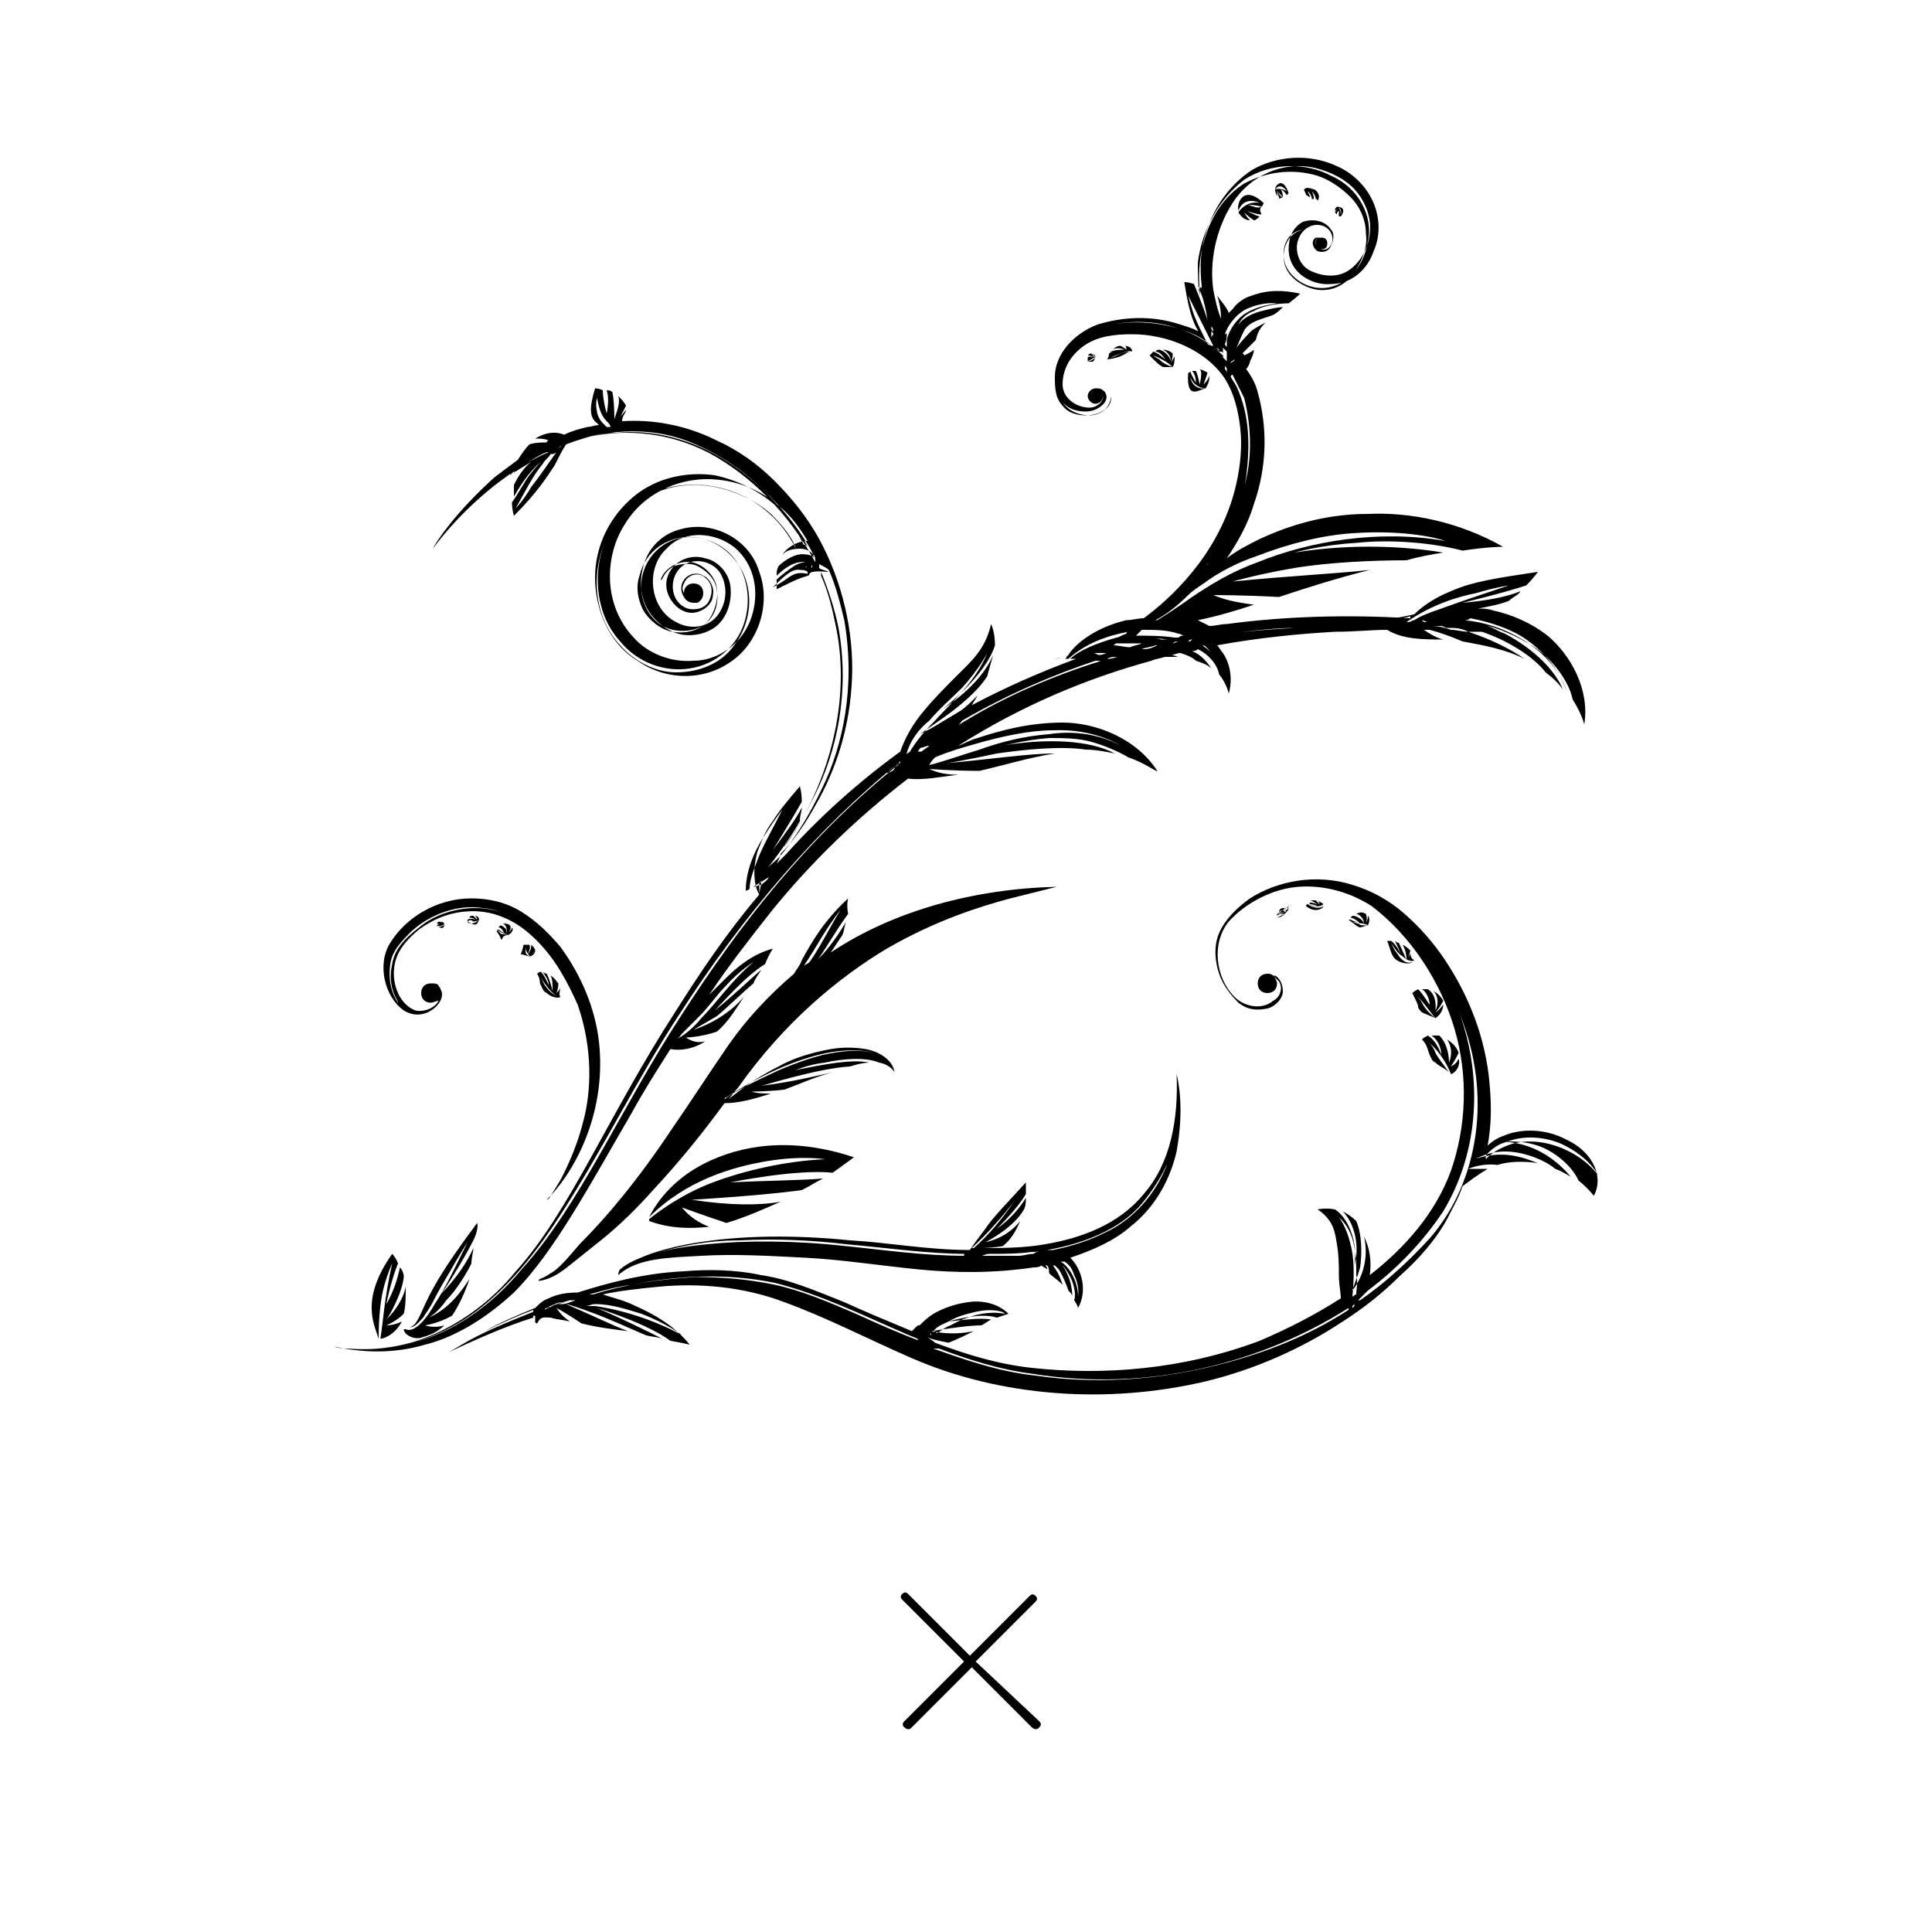 <?xml version="1.0" encoding="utf-8"?>
<!-- Generator: Adobe Illustrator 21.0.0, SVG Export Plug-In . SVG Version: 6.00 Build 0)  -->
<svg version="1.1" id="Layer_1" xmlns="http://www.w3.org/2000/svg" xmlns:xlink="http://www.w3.org/1999/xlink" x="0px" y="0px"
	 viewBox="0 0 100 100" style="enable-background:new 0 0 100 100;" xml:space="preserve">
<path d="M32.7,57.6c0.6-1.1,1.3-2.2,2-3.3c0.5,0.1,1.2,0,1.8-0.4c-0.4,0.1-0.7,0-1-0.2c0,0,0.7,0,1.6-0.3c0.6-0.5,1-1.2,1.4-1.8
	c-0.5,0.6-1.4,1.3-2.6,1.7c0,0,0.5-0.3,1.2-0.7c0.6-0.5,1.3-1.2,1.9-1.7c0.1-0.3,0.3-0.5,0.4-0.7c-0.6,0.5-1.4,1.3-2.4,2.1
	c0.3-0.3,1.6-1.8,2.6-2.4c0.2-0.5,0.4-0.8,0.4-0.8c-1.1,0.3-1.9,1-2.5,1.6c-0.3,0.3-0.5,0.5-0.8,0.8c1-1.5,2.1-2.9,3.2-4.3
	c2.1-2.6,4.5-4.9,7.1-6.9c0.8,0.1,1.7-0.1,2.6-0.2c-0.6,0-1.1-0.1-1.5-0.3c0,0,1.2,0.1,2.6,0.1c1.3-0.3,2.6-0.7,3.9-0.9
	c-1.4,0-3.3,0.3-5.6,0.5c0.1,0,1.2-0.2,2.6-0.5c1.4-0.2,3.3-0.4,4.6-0.2c0.5,0,1,0.1,1.5,0.2c-1.3-0.7-3.5-0.8-5.9-0.4
	c0.2,0,1.2-0.3,2.5-0.4c0.7,0,1.5,0,2.2,0.2c0.7,0.2,1.4,0.5,1.9,0.8c0.9,0.3,1.5,0.8,1.5,0.7c-1.1-1.7-3.2-2.5-4.9-2.5
	c-1.7,0-3.2,0.4-4.4,0.8c-0.4,0.1-0.7,0.3-1,0.4c3.3-2.1,6.7-3.5,10-4.4c0.2-0.1,0.4-0.1,0.7-0.2c0.2,0,0.5,0,0.7,0
	c-0.1,0-0.2-0.1-0.4-0.1c0.2,0,0.3-0.1,0.5-0.1c0.3,0.1,0.6,0.2,0.8,0.4c0.3,0.1,0.6,0.2,0.8,0.4c-0.2-0.3-0.5-0.7-1-0.9
	c0.1,0,0.2,0,0.3-0.1c0.6,0.3,1,0.8,1.1,1.3c0.4,0.5,0.5,1,0.5,1c0.2-0.7,0.1-1.5-0.3-2.1c-0.1-0.1-0.2-0.3-0.3-0.4
	c2.2-0.4,4.3-0.6,6.1-0.7c1,0,1.9-0.1,2.7-0.1c0.8,0.5,1.9,0.5,2.9,0.5c-0.4-0.1-0.7-0.3-1-0.5c0.1,0,0.2,0,0.3,0
	c0.4,0.1,1,0.3,1.7,0.6c1.1,0.2,2.2,0.4,3.2,0.9c-0.7-0.5-1.7-1-2.9-1.4c0.3,0,0.5,0,0.7,0c1.2,0.4,2.6,1.2,3.3,2.1
	c0.4,0.3,0.7,0.6,0.9,0.9c-0.4-1-1.5-2.1-3-2.9c0.1,0,0.2,0,0.2,0c-0.1,0-0.1,0-0.2,0c-0.3-0.1-0.6-0.3-0.9-0.4
	c0.1,0,1.1,0.3,2.1,0.9c1.1,0.6,2.1,1.9,2.3,2.9c0.5,0.8,0.6,1.3,0.6,1.3c0.3-1.8-0.7-3.6-1.9-4.6c-0.9-0.7-1.9-1.1-2.8-1.3
	c0,0,0.1,0,0.1,0c0,0-0.1,0-0.1,0c-0.3-0.1-0.5-0.1-0.8-0.1c0.5-0.1,1.1-0.2,1.6-0.4c0.2-0.2,0.5-0.3,0.6-0.5
	c-0.7,0.3-1.8,0.5-3,0.6c0,0,2.1-0.5,3.3-0.9c0.4-0.4,0.6-0.7,0.6-0.7c-2,0.3-3.4,0.5-4.5,1c-1,0.4-1.6,0.9-1.9,1.2
	c-0.5,0.1-0.9,0.2-1.2,0.2c0.3,0,0.7,0,1-0.1c0,0,0,0,0,0c0,0,0,0.1,0,0.1c0,0,0.1,0,0.1,0c0,0-0.1,0-0.1,0
	c-3.3-0.2-6.5-0.1-9.5,0.3c-0.3,0-0.6,0.1-0.9,0.1c-0.2-0.1-0.4-0.2-0.6-0.3c1-0.2,2-0.5,2.9-0.8c-0.7-0.1-1.4-0.2-2.1-0.5
	c0,0,1.6,0,3.4,0.1c1.5-0.5,3.1-1,4.7-1.4c-1.8,0.2-4.1,0.3-7.1,0.6c0,0,1.4-0.4,3.2-0.7c1.8-0.3,4.1-0.4,5.8-0.4
	c0.7-0.2,1.3-0.3,1.9-0.4c-1.8-0.3-4.6-0.5-7.7,0c0,0,1.4-0.4,3.2-0.5c1.8-0.2,4,0,5.5,0.4c1.3-0.2,2.1-0.2,2.1-0.2
	c-2.3-1.3-4.8-1.8-7-1.7c-2.2,0-4.1,0.6-5.6,1.3c-0.6,0.3-1.2,0.6-1.7,1c0.6-0.9,1.1-1.8,1.4-2.8c0.7-2,0.7-4,0.2-5.8
	c-0.1-0.4-0.3-0.8-0.6-1.2c0.1-0.1,0.2-0.3,0.2-0.4c0,0,0,0,0,0c0,0,0,0,0,0c0.1-0.2,0.2-0.4,0.2-0.6c-0.1,0.1-0.3,0.2-0.5,0.3
	c0,0,0-0.1-0.1-0.1c0.2-0.2,0.4-0.4,0.7-0.7c0.1-0.4,0.2-0.6,0.5-0.9c-0.2,0.1-0.4,0.2-0.7,0.4c-0.2,0.2-0.5,0.5-0.8,0.9
	c0,0,0,0,0,0c0.1-0.2,0.2-0.5,0.4-0.9c0.3-0.5,1-0.6,1.5-0.8c0.2-0.1,0.4-0.3,0.5-0.4c-0.3,0-0.7,0.1-1.1,0.2
	c-0.4,0.1-0.9,0.3-1.2,0.7c0,0,0.2-0.5,0.8-0.7c0.5-0.3,1.3-0.4,1.8-0.4c0.4-0.3,0.6-0.5,0.6-0.5c-0.9-0.2-1.7-0.2-2.5,0.1
	c-0.4,0.1-0.8,0.4-1,0.7c-0.1,0.1-0.1,0.1-0.2,0.2c-0.1-0.3-0.4-0.6-0.6-0.9c0.1,0.3,0.2,0.7,0.2,1.2c-0.2-0.5-0.3-1-0.4-1.5
	c-0.2-1.4,0.1-3.1,1-4.5c0.9-1.4,2.6-2.2,4.3-1.8c0.8,0.2,1.6,0.6,2.1,1.2c0.5,0.6,0.8,1.4,0.7,2.2c-0.1,0.8-0.5,1.5-1.1,1.9
	c-0.6,0.4-1.4,0.3-2,0c-0.6-0.3-0.8-1.1-0.6-1.6c0.2-0.6,0.8-0.9,1.3-0.7c0.5,0.2,0.6,0.8,0.3,1.1c-0.3,0.3-0.8,0-0.7-0.3
	c0-0.1,0.1-0.2,0.2-0.2c-0.1,0-0.2,0.1-0.2,0.3c0,0.2,0.1,0.3,0.3,0.3c0.2,0,0.3-0.1,0.3-0.3c0-0.2-0.1-0.3-0.3-0.3c0,0,0,0,0,0
	c-0.1,0-0.2,0-0.3,0c-0.3,0.2-0.1,0.6,0.1,0.7c0.3,0.1,0.6,0,0.7-0.3c0.1-0.2,0.2-0.6,0-0.8c-0.3-0.5-1-0.6-1.5-0.4
	c-0.5,0.3-0.7,0.8-0.7,1.4c0,1.2,1.2,1.9,2.2,1.8c1.1,0,1.9-0.8,2.2-1.7c0.4-0.9,0.3-1.9-0.1-2.7c-0.4-0.8-1.1-1.4-1.8-1.7
	c-1.5-0.7-3.2-0.5-4.4,0.2c-1.2,0.8-1.9,1.9-2.3,3c-0.4,1.1-0.4,2.1-0.3,3c0,0,0,0.1,0,0.1c-0.1,0-0.1-0.1-0.2-0.1
	c0.2,0.4,0.4,1,0.5,1.8c0-0.1-0.4-1.2-0.7-1.9c-0.3-0.1-0.5-0.1-0.5-0.1c0.2,1.3,0.4,2,0.7,2.5c0,0,0,0.1,0.1,0.1
	c-0.3-0.2-0.7-0.3-1-0.4c-1.5-0.5-3-0.4-4.3,0c-1.3,0.5-2.2,1.6-2.2,2.7c0,0.5,0,1.1,0.4,1.5c0.3,0.4,0.8,0.5,1.2,0.5
	c0.4,0,0.7-0.1,1-0.3c0.2-0.2,0.3-0.5,0.3-0.7c0.1,0.6-0.6,1-1.1,1c-0.5,0-1.1-0.2-1.4-0.7c-0.5-1-0.2-2.2,0.5-2.9
	c0.7-0.8,1.7-1.1,2.7-1.2c1-0.1,1.9,0,2.8,0.3c0.6,0.2,1.1,0.4,1.6,0.8c0.2,0.2,0.4,0.3,0.5,0.4c0-0.1-0.1-0.1-0.1-0.2
	c0,0,0.1,0.1,0.1,0.1c0,0,0,0.1,0,0.1c0,0,0,0,0,0c0,0,0,0,0.1,0c0.1,0,0.1,0.1,0.1,0.1c0,0.1,0,0.1,0.1,0.2
	c-0.7-0.7-1.5-1.2-2.4-1.5c-1.4-0.4-2.7-0.4-4-0.1c-1.2,0.4-2.1,1.4-2.3,2.4c-0.1,0.5,0,1.1,0.3,1.5c0.3,0.4,0.8,0.5,1.2,0.5
	c0.4,0,0.8-0.2,1-0.5c0.1-0.2,0.1-0.3,0-0.5c-0.1-0.1-0.2-0.2-0.4-0.2c0,0-0.1,0-0.1,0c-0.2,0-0.4,0.2-0.4,0.4s0.2,0.4,0.4,0.4
	c0.2,0,0.4-0.2,0.4-0.4c0-0.1,0-0.2-0.1-0.3c0.1,0.1,0.1,0.2,0.1,0.4c-0.1,0.3-0.4,0.5-0.7,0.5c-0.7,0-1.4-0.5-1.4-1.2
	c0-0.8,0.4-1.5,1.1-2c0.7-0.5,1.6-0.6,2.5-0.6c1.8,0,3.8,0.8,4.8,2.3c0.5,0.8,0.7,1.7,0.8,2.6c0.1,0.9,0,1.9-0.2,2.8
	c-0.7,3.2-2.9,5.6-4.8,7c-0.3,0-0.6,0.1-0.9,0.1c-1.7,0.4-2.7,1.3-3,1.8c-0.5,0.2-0.8,0.2-0.8,0.2c0.3,0,0.5-0.1,0.8-0.2
	c0,0-0.1,0.1-0.1,0.1c0,0.1-0.1,0.1-0.1,0.1c0.2,0,0.4,0,0.6,0c-1.9,0.7-3.7,1.5-5.4,2.4c0.1-0.2,0.2-0.3,0.3-0.5
	c-0.3,0.3-0.6,0.6-0.9,0.8c-0.5,0.3-1,0.6-1.5,0.9c-0.2,0.1-0.4,0.2-0.6,0.3c0,0,0.6-0.4,1.3-0.9c0.7-0.5,1.7-1.3,2.2-2.1
	c0.1-0.4,0.2-0.7,0.3-1.1c-0.4,1-1.4,2-2.6,2.8c0,0,2.2-1.7,2.7-3.3c0-0.7-0.2-1.1-0.2-1.1c-0.3,1.3-1,1.9-1.7,2.6
	c-0.6,0.6-1.2,1.2-1.7,1.8c-0.7,0.8-1.1,1.6-1.3,2.2c-2.2,1.6-4.2,3.4-5.9,5.3c-0.2,0.2-0.3,0.3-0.5,0.5c0.1-0.2,0.2-0.4,0.2-0.5
	c0.7-0.7,1.3-1.6,1.8-2.5c1.1-1.9,1.8-4.1,1.9-6.6c0.1-2.4-0.5-5-1.7-7.2c-0.6-1.1-1.4-2.1-2.3-3c-0.9-0.9-1.9-1.6-3-2.1
	c-1.6-0.8-3.3-1.1-4.9-1c0-0.3,0.2-0.4,0.2-0.6c-0.1,0.2-0.3,0.3-0.4,0.6c0,0,0.2-0.4,0.4-0.8c-0.1-0.2-0.2-0.3-0.4-0.5
	c0.1,0.3,0,0.6-0.2,1.2c0,0,0-0.9-0.1-1.4c-0.1-0.1-0.2-0.1-0.3-0.1c0.1,0.3,0.1,0.7,0,1.2c0,0-0.2-0.7-0.2-1.2
	c-0.2-0.1-0.4-0.1-0.4-0.1c-0.3,1-0.3,1.5,0.1,1.8c0,0,0.1,0.1,0.1,0.1c-0.2,0-0.4,0.1-0.6,0.1c-0.4,0.1-0.8,0.2-1.2,0.4
	c-0.5-0.2-1-0.1-1.5,0.2c0.2,0,0.5,0,0.7,0.1c0,0-0.1,0-0.1,0.1c-0.2,0-0.6,0-0.9,0.1c-0.2,0.2-0.4,0.5-0.6,0.8
	c-0.4,0.3-0.8,0.6-1.2,0.9c-2,1.8-3,3.3-3.2,3.7c1.2-1.6,2.7-3,4.2-4c0,0,0,0,0,0.1c0,0,0-0.1,0.1-0.1c0.3-0.2,0.5-0.3,0.8-0.5
	c-0.4,0.3-0.7,0.8-0.9,1.2c0,0.2,0,0.4,0,0.6c0.3-0.5,0.7-1.2,1.4-1.8c0,0-0.3,0.3-0.6,0.7c-0.3,0.4-0.6,1-0.9,1.4
	c0,0.4,0.1,0.7,0.1,0.7c1.2-1.2,1.7-2,2.1-2.6c0.2-0.4,0.4-0.8,0.6-1.1c2.3-0.9,4.7-0.9,6.7,0c2.1,0.9,3.8,2.4,5,4.1
	c0.3,0.4,0.6,0.8,0.8,1.2c0,0-0.1-0.1-0.1-0.1c0,0-0.1,0-0.1,0c-0.3-0.6-0.6-1.2-1.1-1.7c-0.9-0.9-2.1-1.6-3.5-1.9
	c-1.4-0.2-3,0.1-4.2,1.1c-1.2,1-2,2.5-2,4.2c0,1.6,0.7,3.4,2.2,4.3c1.4,1,3.4,1.1,4.9,0c1.4-1,2-3,1.4-4.6c-0.5-1.7-2.4-2.7-4.1-2.2
	c-0.8,0.2-1.5,0.8-1.8,1.6c-0.3,0.8-0.3,1.6,0,2.3c0.3,0.7,1,1.3,1.7,1.5c0.7,0.2,1.6,0,2.1-0.5c0.5-0.5,0.7-1.3,0.6-2
	c-0.1-0.7-0.7-1.3-1.3-1.4c-0.6-0.2-1.3,0-1.7,0.5c-0.4,0.5-0.4,1.1-0.1,1.6c0.3,0.5,0.8,0.8,1.3,0.7c0.5-0.1,0.9-0.5,0.9-0.9
	c0.1-0.4-0.2-0.9-0.5-1c-0.3-0.2-0.7-0.1-0.9,0.1c-0.3,0.3-0.3,0.7-0.1,1c0.1,0.2,0.3,0.3,0.5,0.3c0.1,0,0.1,0,0.2,0c0,0,0,0,0,0
	c0,0,0,0,0,0c0.2-0.1,0.3-0.3,0.3-0.5c0-0.3-0.2-0.5-0.5-0.5c-0.3,0-0.5,0.2-0.5,0.5c0,0,0,0,0,0c-0.1-0.2-0.1-0.3,0-0.5
	c0.2-0.5,0.8-0.6,1.1-0.3c0.4,0.3,0.4,0.8,0.2,1.2c-0.2,0.4-0.7,0.5-1.1,0.4c-0.9-0.3-1-1.5-0.4-2.1c0.6-0.6,1.7-0.4,2.1,0.3
	c0.4,0.7,0.3,1.6-0.2,2.2c-0.5,0.6-1.4,0.7-2.1,0.3c-1.4-0.7-1.6-2.8-0.5-3.8c1-1.1,2.8-0.8,3.7,0.1c1,1,1.1,2.5,0.6,3.7
	c-0.5,1.2-1.7,2-2.9,2c-1.2,0.1-2.4-0.4-3.1-1.2c-1.6-1.7-1.5-4.2-0.5-5.8c1-1.7,2.8-2.4,4.3-2.4c1.5,0,2.8,0.6,3.6,1.3
	c0.8,0.6,1.3,1.4,1.6,1.9c-0.6,0-1.1,0.4-1.3,0.7c0.2-0.2,0.5-0.3,0.9-0.3c0.3,0,0.5,0.1,0.7,0.3c0,0.1,0,0.1,0.1,0.2
	c-0.1-0.1-0.3-0.2-0.5-0.2c-0.5-0.1-1.1,0.3-1.4,0.6c-0.1,0.2-0.1,0.3-0.1,0.5c0.3-0.3,0.9-0.8,1.5-0.7c0,0-0.3,0-0.6,0.2
	c-0.3,0.2-0.7,0.5-0.9,0.7c0,0.3,0,0.5,0,0.5c0.6-0.3,1-0.5,1.3-0.6c0.3-0.1,0.4-0.1,0.4-0.2c0.1-0.2,0.8-0.1,1-0.1
	c-0.2-0.1-0.4-0.1-0.5-0.2c0-0.1,0-0.1,0-0.2c0.2,0.1,0.4,0.2,0.5,0.3c0.4,0.9,0.6,1.8,0.8,2.6c0.6,3.5-0.1,6.5-1.1,8.6
	c-0.8,1.7-1.6,2.9-2.3,3.7c-0.2,0.2-0.5,0.4-0.7,0.7c0,0,1.2-1.5,1.8-2.6c0-0.3,0.1-0.5,0.1-0.7c-0.3,0.6-0.9,1.4-1.5,2.2
	c0,0,1-1.6,1.5-2.5c0-0.5-0.1-0.8-0.1-0.8c-0.6,0.7-1.1,1.3-1.4,1.8c-0.4,0.5-0.6,1.1-0.8,1.6c-0.3,1.1-0.1,1.9,0.1,2.2
	c0-0.2,0-0.4,0-0.6c0,0,0.1-0.1,0.1-0.1c0,0.3-0.1,0.5-0.1,0.7c-1.7,2-3.1,4.1-4.3,6c-3.5,5.4-5.5,10.4-8.3,13.5
	c-1.3,1.6-2.8,2.6-4.1,3.2c-1.3,0.6-2.5,0.8-3.4,0.8c2.1,0,4.2-0.9,5.8-2.2c1.6-1.3,2.9-3,4-4.7c2.2-3.4,4-7.1,6.1-10.3
	c3.4-5.3,7.3-9.8,11.4-13.1c0,0,0.1,0,0.1,0c-4.8,3.8-8.4,8.5-11.3,13c-3.2,4.9-5.3,9.9-8.3,13.2c-1.4,1.7-3.1,2.9-4.7,3.5
	c-1.6,0.6-3.1,0.7-4.3,0.6c-0.5,0-0.7-0.1-0.7-0.1c1.4,0.3,3,0.4,4.7-0.1c1.6-0.4,3.2-1.4,4.6-2.7C28.7,64.8,30.6,61.2,32.7,57.6z
	 M73.7,32.2c0,0-0.1-0.1-0.1-0.1c0,0,0,0,0,0c0.1,0,0.2,0.1,0.3,0.1C73.8,32.2,73.7,32.2,73.7,32.2z M76.1,32
	c1.1,0.2,2.2,0.6,2.9,1.1c1.6,1.1,2,2.5,2.1,2.7c-0.4-1.2-1.3-2.1-2.3-2.7c-1-0.6-2-0.9-3-1C75.9,32.1,76,32.1,76.1,32z M76,32.7
	c-0.3,0-0.6-0.1-0.9-0.1c-0.3-0.1-0.6-0.2-1-0.2c0,0,0.2,0,0.5,0c0.1,0,0.2,0.1,0.3,0.1c0,0,0.1,0,0.1,0
	C75.3,32.5,75.6,32.5,76,32.7z M76.4,30.7c1-0.3,1.7-0.4,1.7-0.4c-1.2,0.4-2.4,0.8-3.5,1.2c-0.6,0.2-1.1,0.4-1.4,0.6
	c-0.1,0-0.2,0.1-0.3,0.1c0,0-0.1,0-0.1,0C74.1,31.3,75.4,30.9,76.4,30.7z M67,32.5c-1.6,0.1-3.1,0.2-4.7,0.5c0,0,0,0,0,0
	C64.7,32.6,66.3,32.5,67,32.5z M62.3,33.4c0.2,0.1,0.3,0.3,0.4,0.4c0.3,0.3,0.3,0.6,0.4,0.6c-0.2-0.4-0.5-0.8-0.9-1
	C62.2,33.5,62.3,33.4,62.3,33.4z M61.7,33.1C61.7,33.1,61.7,33.1,61.7,33.1c0,0-0.1,0.1-0.1,0.1c0,0,0,0-0.1,0
	C61.6,33.1,61.6,33.1,61.7,33.1z M62.1,15c0,0.1,0,0.2,0,0.3c0,0,0,0,0,0c-0.1-0.6-0.1-1.1-0.1-1.7c0.2-1.7,1.1-3.3,2.4-4.3
	c1.4-0.9,3.2-0.9,4.5-0.2c1.4,0.6,2.2,2.1,1.9,3.4c-0.2,1.3-1.1,2.3-2.2,2.4c-1,0.1-1.9-0.6-2.1-1.3c-0.2-0.7,0.1-1.3,0.4-1.5
	c0.3-0.2,0.5-0.2,0.5-0.2c-0.8,0.2-1.1,1.1-0.9,1.8c0.2,0.7,1,1.2,1.7,1.3c0.8,0.1,1.5-0.3,1.9-0.9c0.4-0.6,0.7-1.3,0.6-2
	c0-0.7-0.3-1.4-0.8-1.9c-0.5-0.5-1.1-0.9-1.7-1.1c-1.3-0.4-2.7-0.2-3.8,0.4C62.5,10.7,61.9,13.2,62.1,15z M62.5,17.8
	c-0.3-0.6-0.5-1-0.7-1.5c-0.2-0.6-0.3-1-0.3-1c0.5,1,1,2,1.3,2.6C62.6,17.9,62.5,17.8,62.5,17.8z M62.7,17.5c0-0.1,0-0.2,0-0.4
	c0,0.1,0.1,0.1,0.1,0.2C62.8,17.3,62.7,17.4,62.7,17.5z M62.8,17.2c0-0.1-0.1-0.1-0.1-0.2c0,0,0-0.1,0-0.1
	C62.8,17,62.8,17.1,62.8,17.2C62.8,17.2,62.8,17.2,62.8,17.2z M63,17.7c0,0-0.1,0-0.1,0.1C62.9,17.8,62.9,17.7,63,17.7
	C63,17.7,63,17.7,63,17.7z M63.3,17.9c0,0.1,0.1,0.1,0.1,0.2c0,0,0,0,0,0C63.4,18.1,63.4,18,63.3,17.9C63.3,18,63.3,18,63.3,17.9z
	 M63.3,18C63.3,18,63.3,18,63.3,18c0.1,0.1,0.1,0.1,0.2,0.2c0,0.2,0,0.4,0,0.5c-0.1-0.1-0.1-0.1-0.2-0.2
	C63.3,18.3,63.3,18.2,63.3,18z M63.4,19.1c0-0.1,0-0.1,0-0.2c0,0.1,0.1,0.1,0.1,0.2c0,0.1,0,0.1,0,0.2
	C63.5,19.2,63.4,19.1,63.4,19.1z M63.5,18c0-0.1-0.1-0.1-0.1-0.2c0.1-0.2,0.1-0.4,0.1-0.6c0,0,0,0.1-0.1,0.1
	c0.2-0.6,0.7-1.1,1.1-1.3c0.9-0.4,1.5-0.3,1.6-0.3c-0.6,0.1-1.1,0.2-1.6,0.5c-0.5,0.3-0.9,0.9-1,1.4C63.5,17.7,63.5,17.8,63.5,18z
	 M63.6,18.3C63.6,18.3,63.6,18.3,63.6,18.3C63.6,18.3,63.6,18.3,63.6,18.3C63.6,18.3,63.6,18.3,63.6,18.3z M57.4,34.1
	c0,0-0.1,0-0.1,0c0.2-0.1,0.3-0.1,0.5-0.1c0,0,0.1,0,0.1,0C57.7,34,57.6,34.1,57.4,34.1z M59.2,33.6c0,0-0.1,0-0.1,0
	c0.2-0.1,0.5-0.1,0.7-0.2c0,0,0.1,0,0.1,0C59.7,33.5,59.5,33.6,59.2,33.6z M60.1,33.1C59.8,33,59.4,33,59,33c0.1,0,0.7,0,1.4,0.1
	C60.3,33.1,60.2,33.1,60.1,33.1z M60.7,33.3C60.7,33.3,60.7,33.3,60.7,33.3c0,0,0.1-0.1,0.2-0.1c0,0,0.1,0,0.1,0
	C60.9,33.2,60.8,33.3,60.7,33.3z M63.9,18.6C63.9,18.6,63.9,18.6,63.9,18.6c0,0.1-0.1,0.1-0.2,0.2C63.7,18.7,63.8,18.7,63.9,18.6z
	 M64.5,24.7c0.2-1.6,0.2-3.2-0.5-4.7c-0.1-0.2-0.2-0.3-0.3-0.5c0,0,0-0.1,0.1-0.1c0.2,0.4,0.4,0.8,0.6,1.2c0.4,1.6,0.4,3.2,0,4.6
	c-0.4,1.7-1.1,3-1.9,4c0,0-0.1,0.1-0.1,0.1C63.5,28.1,64.2,26.5,64.5,24.7z M61.5,30.8c0.2-0.2,0.5-0.4,0.8-0.6
	c0.8-0.6,1.8-1.1,2.7-1.4c1.8-0.7,3.5-1.1,5-1.2c2.8-0.2,4.6,0.3,4.8,0.4c-3.4-0.6-7,0-9.7,1.1c-1.4,0.5-2.5,1.2-3.4,1.8
	c-0.7,0.5-1.3,0.9-1.8,1.2c0,0-0.1,0-0.1,0C60.4,31.8,61,31.3,61.5,30.8z M60.2,31.7C60.2,31.7,60.2,31.8,60.2,31.7
	c-0.3,0.2-0.5,0.4-0.7,0.5c0,0,0,0,0,0C59.7,32.1,60,31.9,60.2,31.7z M59.1,32.6c0.7,0,1.3,0,1.9,0.2c0.1,0,0.2,0.1,0.3,0.1
	c-0.1,0-0.2,0-0.3,0.1c-0.1,0-0.1,0-0.2,0c-0.7-0.1-1.4-0.1-2-0.1C58.9,32.8,59,32.7,59.1,32.6z M58.9,33.3c0.1,0,0.1,0,0.2,0
	c-0.2,0.1-0.4,0.1-0.6,0.2c-0.3,0-0.6-0.1-0.9-0.1c0.1,0,0.1-0.1,0.2-0.1C58.1,33.3,58.4,33.3,58.9,33.3z M55.4,34.1
	c0,0-0.1,0-0.1,0c0.9-0.8,2-1.2,3.1-1.4c0,0-0.1,0-0.1,0.1C58,32.9,57.9,33,57.8,33C56.7,33.3,55.8,33.7,55.4,34.1z M57.3,33.8
	c-0.1,0-0.2,0.1-0.4,0.1c-0.1,0-0.2-0.1-0.3-0.1c0,0,0.1,0,0.1,0C56.9,33.8,57.1,33.8,57.3,33.8z M49.8,37.3
	c2.4-1.4,4.8-2.4,6.9-3.1c0.1,0,0.2,0,0.3,0c-0.1,0-0.2,0.1-0.3,0.1c-2.5,0.8-5,1.9-7.2,3.3C49.7,37.5,49.7,37.4,49.8,37.3z
	 M26.6,24.4c-0.1,0.1-0.2,0.2-0.2,0.2C26.4,24.5,26.5,24.5,26.6,24.4C26.6,24.4,26.6,24.4,26.6,24.4z M26.9,24.2
	C26.9,24.2,26.9,24.2,26.9,24.2c0.5-0.3,0.9-0.6,1.4-0.8c0,0,0.1,0,0.1,0C27.7,23.7,27.2,24,26.9,24.2z M27.5,25.2
	c-0.4,0.7-0.8,1.1-0.8,1.1c0.5-0.9,0.9-1.7,1.4-2.3c0.1-0.2,0.3-0.3,0.4-0.5c0,0,0.1,0,0.1,0c0.1,0,0.2-0.1,0.2-0.1
	C28.3,24.1,27.9,24.7,27.5,25.2z M29.1,23.1C29.1,23.1,29,23.1,29.1,23.1c-0.1,0-0.2,0.1-0.2,0.1c0,0,0,0,0.1-0.1
	C29,23.1,29,23.1,29.1,23.1C29.1,23.1,29.1,23.1,29.1,23.1z M41.2,28.4c-0.7-1.4-1.9-2.5-3.4-3c-1.5-0.5-3.1-0.4-4.4,0.3
	c-1.3,0.7-2.2,2.1-2.4,3.5c-0.2,1.4,0.1,2.9,1.1,4c0.9,1.1,2.3,1.6,3.6,1.4c1.3-0.2,2.4-1.1,2.8-2.3c0.4-1.2,0.2-2.5-0.5-3.4
	c-0.7-0.9-2-1.3-3-1c-1,0.3-1.7,1.2-1.8,2.2c-0.1,1,0.4,1.9,1.1,2.3c0.7,0.4,1.7,0.3,2.2-0.1c0.6-0.5,0.7-1.2,0.6-1.8
	c-0.1-0.6-0.6-1-1-1.2c-0.4-0.2-0.9-0.1-1.2,0c-0.6,0.3-0.6,0.8-0.7,0.7c0.2-0.6,0.9-1,1.6-0.9c0.6,0.1,1.2,0.7,1.3,1.3
	c0.1,0.6-0.1,1.3-0.5,1.8c-0.5,0.5-1.2,0.6-1.8,0.5c-0.6-0.1-1.2-0.6-1.5-1.1c-0.3-0.6-0.4-1.2-0.2-1.8c0.3-1.3,1.5-2.1,2.8-2
	c1.2,0.1,2.3,1,2.7,2.2c0.4,1.2,0.1,2.5-0.6,3.4c-0.7,1-1.9,1.4-3,1.4c-1.1,0-2.2-0.6-2.9-1.4c-1.5-1.6-1.5-4.1-0.6-5.7
	c0.9-1.7,2.7-2.6,4.4-2.6c1.6,0,3.1,0.7,4,1.5C40.5,27.2,41,27.8,41.2,28.4C41.3,28.4,41.2,28.4,41.2,28.4z M30.9,21.3
	c-0.1-0.4,0-0.7,0-0.7c0.1,0.5,0.2,0.9,0.5,1.2c0.1,0.1,0.2,0.2,0.2,0.3c-0.1,0-0.1,0-0.2,0c-0.1-0.1-0.1-0.1-0.2-0.2
	C31,21.7,30.9,21.4,30.9,21.3z M41.8,29.7c-0.5-0.1-0.7,0-1,0.2c-0.4,0.3-0.8,0.5-0.8,0.5c0.5-0.5,1-1,1.4-0.9c0.1,0,0.3,0,0.4,0.1
	C41.8,29.7,41.8,29.7,41.8,29.7z M41.7,29.3c0,0,0-0.1,0-0.1C41.7,29.2,41.7,29.3,41.7,29.3C41.8,29.4,41.7,29.4,41.7,29.3z
	 M42,29.4c0,0,0-0.1,0-0.2C42,29.3,42.1,29.3,42,29.4C42.1,29.4,42,29.4,42,29.4z M36.8,23.5c-1.5-0.8-3-1.1-4.4-1.1
	c-1.3,0-2.4,0.3-3.2,0.6c0,0,0,0,0,0c0.9-0.3,1.8-0.6,2.7-0.6c2-0.2,4,0.4,5.6,1.4c1.6,1,3,2.4,4,3.9c0.2,0.3,0.4,0.6,0.6,1
	c0,0,0,0,0,0c0.1,0.1,0.1,0.2,0.1,0.4C40.8,26.5,38.8,24.6,36.8,23.5z M40.7,43.7c2.3-3.3,3.3-7.5,2.6-11.1c-0.2-1-0.4-1.9-0.8-2.8
	c0-0.1,0-0.1,0-0.2c0.4,1,0.7,1.9,0.9,2.9c0.6,3.3-0.1,6.4-1.2,8.6c-0.5,1-1,1.9-1.6,2.7C40.6,43.7,40.6,43.7,40.7,43.7z M38.6,46.1
	c0-1.2,0.6-2.3,1-2.9c0.5-0.8,0.9-1.3,0.9-1.3c-0.5,1-1.1,2-1.4,2.9c-0.2,0.5-0.3,0.9-0.3,1.2C38.7,46.1,38.6,46.1,38.6,46.1z
	 M39.4,45.8c-0.1,0-0.3,0.1-0.4,0.1c0,0,0.3-0.2,0.8-0.5C39.7,45.6,39.5,45.7,39.4,45.8z M40.6,43.7c-0.2,0.3-0.4,0.5-0.6,0.8
	C40.2,44.3,40.4,44,40.6,43.7z M48.4,39.2c0.7-0.3,1.4-0.5,2.1-0.7c1.4-0.4,2.8-0.7,4-0.7c2.2-0.1,3.5,0.8,3.7,0.9
	c-1.2-0.7-2.6-0.9-3.9-0.7c-1.3,0.1-2.5,0.4-3.6,0.8c-1,0.3-1.8,0.6-2.6,0.8C48.2,39.4,48.3,39.3,48.4,39.2z M47.7,38.7
	c0.1,0,0.2-0.1,0.4-0.1c-0.1,0.1-0.3,0.2-0.4,0.3c-0.1,0-0.1,0-0.2,0C47.6,38.8,47.6,38.7,47.7,38.7z M48.1,37.3
	c0.6-0.7,1.2-1.2,1.7-1.7c0.9-1,1.3-1.8,1.3-1.8c-0.6,1.5-1.9,2.6-2.8,3.6c-0.5,0.5-0.9,1-1.2,1.5c-0.1,0.1-0.2,0.1-0.2,0.2
	C47.1,38.3,47.6,37.7,48.1,37.3z M45.9,40C45.9,40,45.8,40,45.9,40c0.1-0.1,0.3-0.3,0.5-0.4c0,0,0,0.1,0,0.1c0-0.1,0-0.1,0.1-0.2
	c0,0,0.1-0.1,0.1-0.1c0,0.1-0.1,0.2-0.1,0.2c-0.1,0.1-0.2,0.1-0.2,0.2c0,0-0.1,0-0.1,0c0,0,0.1,0,0.1,0c0,0-0.1,0.1-0.1,0.1
	C46,40,46,40,45.9,40z M35.3,53.5c0.3-0.3,0.6-0.6,0.9-0.9c0.5-0.5,0.9-1.1,1.3-1.5c0.8-0.9,1.5-1.3,1.5-1.3
	c-1.1,0.9-1.9,2.1-2.7,2.9c-0.4,0.5-0.9,0.9-1.3,1.1C35.2,53.7,35.2,53.6,35.3,53.5z"/>
<path d="M60.9,59.6c0.4-2.2,0.1-3.6,0-4c0.1,2.3-0.3,4.6-1.7,6.2c-1.3,1.6-3.3,2.3-5.1,2.6c-1.1,0.2-2.3,0.2-3.3,0.2c0,0,0,0,0,0
	c0,0,0.5,0,1.1-0.1c0.4-0.3,0.7-0.8,0.9-1.3c-0.3,0.4-0.9,0.9-1.8,1.1c0.2-0.1,1.5-0.8,2-1.7c0.1-0.2,0.1-0.4,0.1-0.6
	c-0.3,0.5-0.8,1.1-1.5,1.6c0.2-0.2,1.1-1.1,1.5-1.8c0-0.4,0-0.6,0-0.6c-1,1.1-1.7,1.8-2.1,2.4c-0.3,0.4-0.6,0.8-0.8,1.1
	c-2.2,0-4.3-0.4-6.2-0.5c-5.9-0.6-10,0.3-11.4,1.2c0.9-0.5,1.9-0.7,2.8-0.9c1-0.2,1.9-0.3,2.9-0.3c1.9-0.1,3.8,0,5.5,0.2
	c2.2,0.2,4.3,0.5,6.2,0.5c0,0,0,0-0.1,0c0,0,0,0.1,0,0.1c0,0,0.1,0,0.1,0c-2.2,0-4.2-0.3-6.2-0.5c-2.7-0.3-5.2-0.3-7.2-0.1
	c-2,0.2-3.7,0.6-4.5,1.3C32,65.8,32,66,32,66c1-0.9,2.6-0.9,4.3-1c1.7-0.1,3.5,0,5.4,0.1c1.9,0.1,3.8,0.4,5.8,0.6c2,0.2,4,0.2,6-0.1
	c0.1,0,0.3,0,0.4-0.1c0.1,0.1,0.2,0.1,0.3,0.2c0-0.1,0-0.1-0.1-0.2c0,0,0.1,0,0.1,0c0.1,0.1,0.1,0.3,0.1,0.4
	c0.2,0.2,0.4,0.3,0.7,0.6c-0.1-0.3-0.2-0.6-0.5-1c0,0,0.1,0,0.1,0c0.1,0.1,0.1,0.1,0.2,0.2c0.2,0.3,0.4,0.8,0.5,1.1
	c0.1,0.1,0.2,0.2,0.2,0.3c0-0.4-0.1-1-0.5-1.6c0,0,0.2,0.2,0.4,0.6c0.2,0.4,0.3,0.9,0.2,1.2c0.2,0.3,0.2,0.4,0.2,0.4
	c0.5-0.9,0.2-2-0.4-2.6c1.2-0.4,2.3-0.9,3.1-1.6C59.9,62.4,60.6,60.9,60.9,59.6z M50.3,64.6c1.5-1.4,2.5-2.8,2.5-2.9
	c-0.8,1.3-1.7,2.3-2.4,2.9C50.4,64.6,50.4,64.6,50.3,64.6z M53.5,64.9c-0.3,0-0.5,0.1-0.8,0.1C52.1,65,51.4,65,50.8,65
	c0.1,0,0.2-0.1,0.4-0.1c0.7,0,1.5,0,2.2-0.1c0.2,0,0.3,0,0.5-0.1C53.7,64.8,53.6,64.8,53.5,64.9z M55.6,66c0.3,0.6,0.2,1.1,0.2,1.1
	c0-0.7-0.4-1.5-0.9-1.8c0.1,0,0.1,0,0.2,0C55.4,65.5,55.5,65.7,55.6,66z M54.5,64.7c-0.1,0-0.2,0-0.3,0c2.3-0.4,4-1.3,4.9-2.4
	c1-1.2,1.3-2.1,1.3-2c-0.6,1.5-1.7,2.8-3.2,3.5C56.4,64.2,55.5,64.5,54.5,64.7z"/>
<path d="M60.9,55.6C60.9,55.6,60.9,55.6,60.9,55.6C60.9,55.5,60.9,55.6,60.9,55.6z"/>
<path d="M22.3,28.7C22.3,28.7,22.3,28.7,22.3,28.7C22.2,28.8,22.3,28.7,22.3,28.7z"/>
<path d="M20.9,52.3c1.1,0.7,2.3-0.5,1.9-1.1c0-0.1-0.1-0.1-0.1-0.2c-0.1-0.1-0.2-0.1-0.4-0.1c-0.3,0-0.5,0.2-0.5,0.5
	c0,0.3,0.2,0.5,0.5,0.5c0.1,0,0.3-0.1,0.4-0.1c-0.2,0.4-0.8,0.6-1.2,0.5c-0.8-0.3-1.2-1.3-1.1-2.2c0.1-0.9,0.7-1.5,1.3-2
	c0.7-0.5,1.4-0.8,2.2-0.9c0.8-0.1,1.5,0,2.2,0.3c0.7,0.3,1.2,0.7,1.7,1.2c1,1,1.6,2.2,2.1,3.3c0.8,2.3,0.7,4.5,0.3,6
	c-0.4,1.6-1,2.7-1.3,3.3c1.9-2.9,2.2-6.4,1.2-9.2c-0.5-1.4-1.3-2.7-2.2-3.6c-0.9-1-2.1-1.5-3.3-1.5c-1.1,0-2.2,0.4-2.9,1
	c-0.8,0.6-1.3,1.2-1.4,1.9c-0.3,1.3,0.4,2,0.3,2c-0.4-0.6-0.5-1.3-0.4-2c0.1-0.7,0.6-1.2,1.1-1.7c1-0.9,2.4-1.4,3.7-1.2
	c1.3,0.1,2.4,1,3.2,2c0.8,0.9,1.4,2,1.8,3.1c0.8,2.2,0.7,4.4,0.2,6.1c-0.4,1.7-1.2,2.9-1.7,3.7c-0.1,0.2-0.2,0.2-0.2,0.2
	c1.6-1.6,3.1-4.7,2.7-8.2c-0.2-1.7-0.9-3.4-2-4.9c-0.6-0.7-1.2-1.3-2-1.8c-0.8-0.5-1.7-0.7-2.6-0.7c-1.8,0-3.4,1-4.2,2.3
	C19.5,49.9,19.9,51.6,20.9,52.3z"/>
<path d="M43.1,60.7c0.7-0.5,1.1-0.8,1.1-0.8c-3.3-1.1-5.9-0.6-7.7,0.3c-1.8,0.9-2.6,2.2-2.9,2.8c1.9-1.9,4.3-2.6,6.1-2.9
	c1.8-0.3,3-0.1,3-0.1c-2.1,0.1-4.2,0.6-5.8,1.2c-1.6,0.6-2.8,1.5-3.3,1.9c0,0.1,0,0.1,0,0.1c1.1,0.4,2.1,0.4,3.1,0.3
	c-0.5-0.2-1-0.5-1.4-1c0,0,1.1,0.4,2.3,0.8c1-0.3,1.9-0.7,2.8-1.1c-1.1,0.2-2.6,0.2-4.6-0.1c0,0,3.5-0.2,5.7-0.5
	c0.4-0.2,0.7-0.4,1.1-0.6c-1.2,0.1-2.8,0.1-4.8,0.2C37.8,61.2,41.2,60.5,43.1,60.7z"/>
<path d="M24.7,63.3c-1.2,1.6-2,2.8-2.5,3.8c-0.5,1-0.6,1.5-1,1.6c0.3,0,0.5-0.3,0.7-0.5c0.2-0.3,0.4-0.6,0.5-0.8
	c0.3-0.6,0.6-1.1,0.9-1.6c0.5-0.9,0.9-1.5,0.9-1.5c-0.6,1.2-1.1,2.3-1.7,3.2c-0.5,0.9-1.1,1.5-1.5,1.3c0,0-0.1,0-0.1,0
	c0,0.3,0.6,0.6,1,0.4c0.4-0.1,0.8-0.3,1.1-0.6c-0.3,0.1-0.7,0.1-1,0c0,0,0.7-0.1,1.4-0.5c0.4-0.6,0.7-1.3,0.9-1.9
	c-0.4,0.6-1,1.5-2.1,2c0,0,0.5-0.3,0.9-0.9c0.5-0.5,1-1.3,1.3-1.9c0-0.3,0.1-0.6,0.1-0.8c-0.3,0.7-0.9,1.6-1.7,2.4
	c0.2-0.2,1.2-1.8,1.7-2.8C24.8,63.6,24.7,63.3,24.7,63.3z"/>
<path d="M19.9,66.5c0.2-0.7,0.4-1.1,0.4-1.1c-0.4,1.7-0.5,3.3-0.6,3.8c0,0,0,0.1,0,0.1c0.5-0.1,0.9-0.5,1.1-0.9
	c-0.2,0.1-0.5,0.2-0.8,0.2c0,0,0.5-0.2,0.9-0.6c0.1-0.4,0.1-0.9,0.1-1.4c-0.1,0.5-0.4,1.1-1,1.7c0.1-0.1,0.8-1.3,0.9-2.2
	c0-0.2-0.1-0.4-0.2-0.5c-0.1,0.5-0.3,1.2-0.7,1.9c0-0.1,0.3-1.4,0.6-2.1c-0.1-0.3-0.3-0.5-0.3-0.5c-1.7,2.4-0.9,3.7-0.7,4.4
	C19.6,68.1,19.7,67.2,19.9,66.5z"/>
<path d="M81.1,59c-1.1-0.6-2.4-0.6-3.3-0.2c-0.3,0.1-0.6,0.3-0.8,0.5c0.2-1.1,0.2-2.1,0.1-3.2c-0.2-2.4-1.1-4.6-2.3-6.4
	c-0.6-0.9-1.3-1.7-2.1-2.4c-0.8-0.7-1.7-1.2-2.7-1.5c-1.9-0.6-3.9-0.2-5.3,0.7c-0.7,0.5-1.3,1.1-1.6,1.8c-0.3,0.7-0.2,1.5,0,2.1
	c0.2,0.6,0.6,1.1,1,1.5c0.5,0.4,1,0.4,1.5,0.3c0.4-0.1,0.8-0.5,0.8-0.9c0-0.4-0.2-0.7-0.4-0.8c0,0-0.1,0-0.1,0
	c-0.1-0.1-0.2-0.1-0.3-0.1c-0.3,0-0.5,0.2-0.5,0.5c0,0.3,0.2,0.5,0.5,0.5c0.3,0,0.5-0.2,0.5-0.5c0-0.1-0.1-0.3-0.2-0.4
	c0.1,0.1,0.2,0.2,0.3,0.3c0.2,0.3,0.1,0.8-0.3,1c-0.6,0.5-1.5,0.3-2-0.2c-1-1-1.2-2.8-0.3-3.9c0.9-1,2.3-1.7,3.6-1.8
	c1.4-0.1,2.7,0.3,3.8,1c2.1,1.6,3.6,4,4.3,6.4c0.7,2.4,0.6,5-0.2,7.3c-0.8,2.2-2.4,4-4.2,5.4c0.1-0.7,0-1.4-0.3-2
	c0.2,0.8,0.1,1.9-0.6,2.8c0,0,0,0,0,0c0-0.1,0.2-0.5,0.4-1.2c0.1-0.7,0.1-1.7-0.2-2.4c-0.2-0.2-0.5-0.4-0.7-0.5
	c0.6,0.6,0.9,1.8,0.6,2.8c0,0,0.1-0.5,0-1.1c-0.1-0.6-0.4-1.4-1-1.8c-0.5-0.1-0.9,0-0.9,0c0.9,0.6,0.9,1.3,1,1.8
	c0.1,0.6,0.1,1.1,0.1,1.6c0,0.5,0.1,0.9,0.1,1.2c-1.4,0.9-2.8,1.6-4.2,2.2c-4,1.5-8.1,1.8-11.8,1.4c-1.8-0.2-3.4-0.7-5-1.3
	c-0.1-0.1-0.3-0.2-0.4-0.3c0,0,0,0,0,0c0.1,0.1,0.6,0.2,1.1,0.3c0.5-0.2,0.9-0.4,1.3-0.6c-0.5,0.1-1.2,0.2-2.2,0
	c0.1,0,1.7-0.3,2.6-0.3c0.2-0.1,0.3-0.2,0.5-0.3c-0.5-0.1-1.3,0-2.2,0.1c0,0,1.6-0.5,2.5-0.2c0.3-0.1,0.6-0.2,0.6-0.2
	c-0.6-0.6-1.5-0.7-2.1-0.6c-0.7,0.1-1.2,0.3-1.6,0.5c-0.4,0.2-0.7,0.5-0.9,0.7l0,0c0,0,0,0,0,0c-0.1,0-0.1,0-0.2,0.1
	c0,0-0.1,0.1-0.2,0.2c-1.2-0.5-2.4-1-3.5-1.5c-1.5-0.6-2.9-1.2-4.3-1.4c-1.4-0.3-2.8-0.3-4-0.2c-2.1,0.1-3.9,0.6-5.5,1.1
	c-0.6,0-1.1,0.1-1.5,0.3c-0.3,0.1-0.5,0.3-0.7,0.5c-1,0.4-1.9,0.8-2.6,1.2c0.8-0.4,1.7-0.8,2.5-1.1c0,0,0,0,0,0.1
	c-1.5,0.6-2.7,1.1-3.7,1.7c-0.5,0.3-0.7,0.4-0.7,0.4c1.3-0.6,2.8-1.3,4.4-1.8c0,0.1,0,0.1,0,0.1c0-0.1,0-0.1,0-0.2c0,0,0,0,0.1,0
	c0,0.1,0,0.2,0,0.3c0,0.1,0.1,0.1,0.1,0.1c0.2-0.4,0.4-0.3,0.7-0.3c0.3,0.1,0.6,0.1,1,0.2c-0.3-0.2-0.5-0.4-0.7-0.7c0,0,0,0,0,0
	c0.2,0.1,0.7,0.4,1.3,0.8c0.8,0.2,1.6,0.3,2.4,0.4c-0.8-0.3-1.8-0.8-3.2-1.4c0,0,0,0,0,0c0.1,0,0.7,0.2,1.5,0.5
	c0.8,0.3,1.9,0.8,2.6,1.1c0.3,0.1,0.7,0.1,0.9,0.2c-0.8-0.4-2-1-3.4-1.6c0,0,2.6,0.8,3.8,1.7c0.6,0.1,1,0.2,1,0.2
	c-0.8-1-1.9-1.6-2.8-2c-0.6-0.3-1.1-0.4-1.7-0.6c0.9-0.2,1.9-0.3,2.9-0.4c2.1-0.2,4.4,0,6.5,0.8c2.2,0.8,4.3,1.9,6.6,2.9
	c4.6,2,10.1,2.4,15.2,1.2c2.5-0.6,5-1.7,7.1-3.1c1.1-0.7,2.1-1.5,3-2.4c0.9-0.8,1.8-1.8,2.4-2.9c0.3-0.6,0.6-1.1,0.8-1.7
	c0.4-0.3,0.8-0.6,1.3-0.9c-0.3,0-0.6,0-1,0c0,0,0,0,0,0c0.2-0.1,0.9-0.3,1.5-0.2c0.6-0.2,1.4-0.2,2.1-0.1c-0.8-0.3-1.8-0.7-3.3-0.2
	c0.1,0,0.7-0.4,1.6-0.4c0.9,0,2,0.4,2.6,0.9c0.3,0.1,0.6,0.3,0.8,0.4c-0.6-0.7-1.7-1.7-3.4-1.8c0,0,0.8-0.1,1.7,0.2
	c0.9,0.3,1.8,1.1,2.1,1.8c0.5,0.4,0.8,0.8,0.8,0.8C83.1,60.7,82.2,59.5,81.1,59z M28.5,67.6c0.2-0.1,0.4-0.2,0.6-0.2
	c-0.3,0.1-0.5,0.2-0.7,0.3C28.4,67.6,28.5,67.6,28.5,67.6z M29.1,67.5c0,0-0.1,0-0.1,0c0,0-0.1,0-0.1,0c-0.2,0-0.3,0.1-0.5,0.2
	c-0.1,0-0.2,0.1-0.2,0.1c0,0,0-0.1,0.1-0.1c0.4-0.1,0.8-0.3,1.2-0.4c0.1,0,0.2,0,0.3,0C29.5,67.4,29.3,67.5,29.1,67.5z M33.2,68
	c1.3,0.5,2.1,1.1,2.1,1.1c-1.5-0.8-3.1-1.3-4.5-1.5c-0.2,0-0.3,0-0.5,0c0.2,0,0.3-0.1,0.5-0.1C31.7,67.5,32.5,67.8,33.2,68z
	 M44.3,68c-1.4-0.6-2.8-1.2-4.2-1.5c-1.4-0.3-2.8-0.4-4.1-0.4c-1.9,0.1-3.7,0.4-5.3,0.9c-0.1,0-0.1,0-0.2,0c0.7-0.2,1.4-0.4,2.2-0.5
	c2.4-0.5,5-0.6,7.4-0.1c2.4,0.6,4.6,1.7,6.7,2.6c0.2,0.1,0.5,0.2,0.7,0.3c0,0,0,0.1,0.1,0.1c0,0,0,0,0,0C46.5,69,45.4,68.5,44.3,68z
	 M48.2,69C48.2,69.1,48.2,69.1,48.2,69C48.1,69.1,48.1,69.1,48.2,69C48.1,69.1,48.1,69.1,48.2,69L48.2,69L48.2,69
	C48.1,69.1,48.1,69.1,48.2,69C48.1,69.1,48.1,69.1,48.2,69c0,0.1,0,0.1,0,0.1C48.1,69.1,48.2,69,48.2,69C48.2,69,48.2,69,48.2,69z
	 M48.2,69C48.1,69,48,69,48.2,69L48.2,69L48.2,69L48.2,69L48.2,69C48.2,68.9,48.2,69,48.2,69z M48.2,68.8L48.2,68.8L48.2,68.8
	L48.2,68.8L48.2,68.8C48.2,68.8,48.2,68.8,48.2,68.8c0,0-0.1,0-0.1,0C48.2,68.8,48.3,68.8,48.2,68.8z M48.4,68.8
	c0.2-0.2,0.5-0.3,0.7-0.4c0.5-0.3,1-0.4,1.4-0.5c0.9-0.2,1.5,0,1.5,0.1c-1-0.2-2.1,0.2-2.8,0.6c-0.3,0.1-0.5,0.3-0.7,0.4
	C48.4,68.9,48.3,68.9,48.4,68.8L48.4,68.8z M48.4,69.2C48.4,69.2,48.4,69.2,48.4,69.2C48.4,69.2,48.4,69.2,48.4,69.2
	C48.4,69.2,48.4,69.2,48.4,69.2z M64.3,70.3c-3.6,1.1-7.3,1.4-10.7,0.9c-1.9-0.2-3.6-0.8-5.3-1.4c0,0,0.1,0,0.1,0l0,0h0l0,0l0.1,0
	c0,0,0.1,0,0.1,0c1.6,0.6,3.2,1.1,4.8,1.3c6.1,1,12-0.6,16.4-3.4c0,0,0,0.1,0,0.1C68.1,68.9,66.3,69.7,64.3,70.3z M70.1,67.6
	c0,0-0.1,0.1-0.1,0.1c0,0,0-0.1,0-0.1c0,0,0.1-0.1,0.1-0.1C70.1,67.5,70.1,67.5,70.1,67.6z M70.2,67c-0.1,0-0.1,0.1-0.2,0.1
	c0.1-1,0.1-2-0.1-2.7c-0.2-0.9-0.6-1.4-0.6-1.4c0.9,0.8,0.9,2.1,0.9,3C70.3,66.4,70.2,66.7,70.2,67z M74,64.1
	c-1.1,1.2-2.3,2.3-3.6,3.2c0,0,0,0-0.1,0c0,0,0.2-0.2,0.5-0.5c1.6-1.2,2.9-2.6,3.9-4.1c1.8-3,1.9-6.4,1.2-9.1
	c-0.7-2.7-2.2-4.8-3.7-6.1c-1.5-1.4-3.1-1.7-4.2-1.7c-1.1,0-1.6,0.2-1.6,0.2c2-0.5,4.3,0.1,5.8,1.5c1.5,1.4,2.7,3.2,3.4,5.1
	C77.2,56.6,76.6,61.1,74,64.1z M78,59.3c-0.5,0.2-0.8,0.4-1.1,0.7c0-0.1,0-0.2,0.1-0.3c0.3-0.3,0.6-0.5,1-0.6c1-0.4,2.1-0.2,2.8,0.1
	c1.3,0.6,1.8,1.4,1.9,1.6C81.6,59.4,79.5,58.7,78,59.3z"/>
<path d="M43.9,46.5c-1.3,1.2-1.9,2.3-2.4,3.2c-0.1,0.3-0.3,0.5-0.4,0.7c-1.3,1.1-2.5,2.4-3.4,3.7c-1.1,1.6-2,3-2.9,4.3
	c-1.8,2.7-3.4,4.6-4.8,6c-0.6,0.7-1.1,1.3-1.5,1.5c-0.4,0.3-0.7,0.3-0.6,0.4c0.7-0.1,1.2-0.5,1.7-0.9c0.5-0.4,1-0.8,1.5-1.2
	c1-0.8,1.9-1.7,2.7-2.6c1.4-1.5,2.6-3,3.7-4.5c0.7,0,1.5-0.2,2.4-0.5c-0.4,0-0.7,0-1-0.1c0,0,0.8,0,1.7-0.1c0.8-0.3,1.7-0.7,2.5-0.9
	c-0.9,0.2-2.1,0.5-3.7,0.7c0.1,0,2.9-0.9,4.6-1c0.3-0.1,0.7-0.2,1-0.2c-0.9-0.2-2.4,0.1-3.9,0.4c0.1,0,0.7-0.3,1.6-0.4
	c0.9-0.2,2.1-0.3,2.8,0c0.6,0.1,0.8,0.5,0.8,0.5c-0.1-0.7-0.9-1.1-1.5-1.2c-0.6-0.1-1.2-0.1-1.8,0c-1.1,0.2-2,0.5-2.7,0.9
	c-1.4,0.7-2.2,1.4-2.6,1.7c0.2-0.2,0.3-0.4,0.5-0.6c2.4-3.4,5.2-5.7,7.7-7.2c2.6-1.5,4.9-2.2,6.4-2.6c1.6-0.4,2.4-0.6,2.4-0.6
	c-4.2,0.1-8.4,1.2-11.7,3.4c0.2-0.3,0.4-0.6,0.6-0.9c0.1-0.2,0.1-0.5,0.2-0.7c-0.3,0.5-0.8,1.3-1.5,2c0.2-0.2,1-1.6,1.6-2.4
	C43.8,46.8,43.9,46.5,43.9,46.5z M42.8,54.5c1.5-0.3,2.5,0,2.5,0c-0.9-0.2-1.8-0.1-2.7,0.1c-0.8,0.2-1.6,0.5-2.3,0.8
	c-1.3,0.6-2.3,1.1-2.8,1.5c0,0,0-0.1,0.1-0.1C39.4,55.6,41.3,54.8,42.8,54.5z M41.9,49.8c-0.1,0.1-0.2,0.1-0.3,0.2
	c0.4-0.6,0.7-1.1,1-1.6c0.5-0.8,0.9-1.3,0.9-1.3C42.9,48.1,42.4,49.1,41.9,49.8z"/>
<path d="M27.8,50.4c0.2,0.3,0.1,0.5,0.2,0.6c0.1,0.2,0.1,0.3,0.3,0.4c0.2,0.2,0.6,0.3,0.7,0.2c-0.5-0.1-0.7-0.5-0.8-0.6
	c-0.1-0.2-0.2-0.4-0.2-0.4c0.3,0.5,0.7,1,1,1c0,0,0,0,0,0c-0.1-0.2,0-0.3,0-0.5c0,0.1-0.1,0.2-0.2,0.3c0,0,0.1-0.2,0.1-0.5
	c-0.1-0.1-0.2-0.3-0.4-0.4c0.1,0.2,0.1,0.4,0.1,0.8c0,0-0.1-0.5-0.3-0.9c-0.1,0-0.2-0.1-0.2-0.1c0.1,0.2,0.3,0.4,0.3,0.7
	c0,0-0.2-0.5-0.4-0.7C27.9,50.3,27.8,50.4,27.8,50.4z"/>
<path d="M27.7,49.2c0-0.1-0.1-0.2-0.2-0.3c0,0.1,0,0.3-0.2,0.5c0,0,0.2-0.3,0.1-0.5c0,0-0.1,0-0.1,0c0,0.1,0,0.3,0,0.4
	c0,0,0-0.2,0-0.4c-0.1,0-0.2,0-0.2,0c-0.1,0.5-0.2,0.5-0.1,0.5c0.1,0,0.3,0.1,0.4,0.1c-0.2-0.1-0.2-0.2-0.2-0.3c0-0.1,0-0.2,0-0.2
	c0,0.3,0.2,0.4,0.2,0.5c0,0,0,0,0,0C27.5,49.5,27.7,49.4,27.7,49.2c-0.1,0.2-0.2,0.2-0.3,0.2C27.3,49.5,27.6,49.4,27.7,49.2z"/>
<path d="M26.3,48.4c0.2-0.1,0.3-0.3,0.2-0.4c0,0.1-0.1,0.2-0.2,0.3c0,0,0.2-0.2,0.1-0.4c-0.1-0.1-0.3-0.1-0.4-0.1
	c0.1,0,0.3,0.2,0.2,0.5c0,0,0-0.1,0-0.2c-0.1-0.1-0.2-0.2-0.3-0.2c0,0-0.1,0.1-0.1,0.1c0.1,0,0.2,0.1,0.3,0.3c0,0-0.2-0.1-0.3-0.2
	c-0.1,0.1-0.1,0.1-0.1,0.1c0.3,0.4,0.2,0.5,0.3,0.4C26,48.5,26.1,48.4,26.3,48.4c-0.3-0.1-0.3,0-0.4-0.1c-0.1-0.1-0.2-0.2-0.2-0.2
	C26.1,48.4,26.2,48.3,26.3,48.4C26.3,48.4,26.3,48.4,26.3,48.4z"/>
<path d="M24.2,47.7C24.1,47.8,24.1,47.8,24.2,47.7c0.5,0.3,0.5,0.1,0.6-0.1C24.5,47.9,24.2,47.8,24.2,47.7c0.3,0,0.5,0,0.6-0.1
	c0,0,0,0,0,0c0-0.1-0.1-0.2-0.2-0.2c0,0,0.1,0.1,0.1,0.2c0,0-0.1-0.1-0.2-0.2c-0.1,0-0.2,0-0.2,0.1c0.1,0,0.2,0,0.3,0.1
	c0,0-0.2-0.1-0.4,0C24.2,47.6,24.2,47.7,24.2,47.7c0.1-0.1,0.2-0.1,0.3,0C24.5,47.7,24.3,47.7,24.2,47.7z"/>
<path d="M22.6,47.9C22.6,47.9,22.6,48,22.6,47.9c0.4,0.3,0.4,0,0.4-0.1C23,48,22.6,48,22.6,47.9c0.3,0.1,0.4-0.1,0.4-0.1
	c0,0,0,0,0,0c-0.1-0.1-0.2-0.1-0.2-0.1c0,0,0.1,0.1,0.1,0.1c0,0-0.1-0.1-0.2-0.1c0,0-0.1,0.1-0.1,0.1c0,0,0.1,0,0.3,0.1
	C22.9,47.8,22.7,47.8,22.6,47.9L22.6,47.9c0.1,0,0.2,0,0.3,0C22.9,47.9,22.7,47.9,22.6,47.9z"/>
<path d="M73.4,51.2c-0.2,0.1-0.3,0.2-0.3,0.2c0.2,0.4,0.3,0.6,0.3,0.7c0,0.1,0.1,0.2,0.2,0.3c0.2,0.1,0.5,0.2,0.7,0.3
	c-0.4-0.3-0.6-0.6-0.7-0.8c-0.1-0.2-0.3-0.4-0.3-0.4c0.5,0.5,0.8,1,1,1.2c0,0,0,0,0,0c0.3-0.2,0.4-0.5,0.4-0.7
	c-0.1,0.1-0.2,0.3-0.4,0.4c0,0,0.2-0.2,0.4-0.6c-0.1-0.2-0.3-0.4-0.5-0.5c0.2,0.2,0.3,0.6,0.1,1c0-0.1,0.1-0.8-0.4-1.1
	c-0.1,0-0.2,0-0.3,0c0.2,0.1,0.4,0.5,0.4,0.8C73.9,51.9,73.7,51.5,73.4,51.2z"/>
<path d="M74.5,53.6c-0.1,0-0.3,0-0.4,0c0.3,0.2,0.5,0.6,0.5,1c0,0-0.2-0.7-0.7-1c-0.2,0.1-0.3,0.2-0.3,0.2c0.3,0.3,0.3,0.6,0.4,0.8
	c0.1,0.2,0.1,0.3,0.3,0.4c0.2,0.2,0.5,0.3,0.7,0.5c-0.3-0.4-0.6-0.8-0.7-1c-0.1-0.3-0.3-0.5-0.3-0.5c0.6,0.5,1,1.3,1.1,1.6
	c0,0,0,0,0,0c0.3-0.1,0.5-0.5,0.4-0.8c-0.1,0.2-0.2,0.3-0.4,0.4c0,0,0.2-0.3,0.4-0.7c-0.1-0.3-0.3-0.5-0.6-0.7
	c0.2,0.3,0.3,0.7,0.1,1.2C75,54.9,75,54.1,74.5,53.6z"/>
<path d="M71.8,48.7c0.2,0.5,0.2,0.8,0.5,1c0.3,0.2,0.7,0.2,0.8,0.1c-0.3,0.1-0.5-0.1-0.6-0.2c-0.1-0.1-0.2-0.3-0.3-0.4
	c-0.1-0.2-0.2-0.4-0.2-0.4c0.2,0.3,0.3,0.5,0.6,0.7c0.2,0.2,0.5,0.3,0.6,0.2c0,0,0,0,0,0C73,49.6,73,49.4,73,49.3
	c0,0.1-0.1,0.2-0.1,0.4c0,0,0-0.2,0.1-0.5c-0.1-0.1-0.2-0.2-0.4-0.3c0.1,0.2,0.2,0.4,0.2,0.8c0,0-0.2-0.5-0.4-0.9
	c-0.1,0-0.2-0.1-0.2-0.1c0.1,0.2,0.2,0.4,0.3,0.7c0,0-0.2-0.5-0.5-0.7C71.8,48.7,71.8,48.7,71.8,48.7z"/>
<path d="M69.8,47.6c0.4,0.3,0.5,0.4,0.6,0.4c0.1,0,0.3-0.1,0.4-0.1c-0.3,0-0.4,0-0.5-0.1c-0.1,0-0.3-0.1-0.3-0.1
	c0.4,0.1,0.7,0.1,0.8,0.2c0,0,0,0,0,0c0.1-0.2,0.1-0.4,0-0.5c0,0.1,0,0.2-0.1,0.4c0,0,0.1-0.2,0-0.5c-0.2-0.1-0.3-0.1-0.5,0
	c0.1,0,0.4,0.2,0.4,0.5c0-0.1-0.3-0.4-0.6-0.4c0,0-0.1,0.1-0.1,0.1c0.1,0,0.3,0.1,0.5,0.3c0,0-0.3-0.1-0.5-0.2
	C69.8,47.6,69.8,47.6,69.8,47.6z"/>
<path d="M67.7,46.8c-0.1,0-0.1,0.1-0.1,0.1c0.5,0.4,0.9,0.1,0.9,0C68.2,47.1,67.8,46.9,67.7,46.8c0.4,0.2,0.7,0.1,0.8,0c0,0,0,0,0,0
	c-0.1-0.1-0.2-0.1-0.3-0.2c0,0,0.1,0.1,0.1,0.2c0,0-0.1-0.1-0.2-0.2c-0.1,0-0.2,0-0.3,0c0.1,0,0.2,0.1,0.4,0.2c0,0-0.3-0.1-0.5-0.1
	C67.9,46.7,67.8,46.8,67.7,46.8c0.1,0,0.3,0,0.5,0.1C68.2,46.9,67.9,46.9,67.7,46.8z"/>
<path d="M66,47.5c0.3,0,0.4-0.1,0.5-0.2c0.1-0.1,0.2-0.2,0.2-0.3c-0.3,0.3-0.5,0.3-0.6,0.3c0.3-0.2,0.5-0.3,0.6-0.4c0,0,0,0,0,0
	C66.7,47,66.6,47,66.5,47c0,0,0.1,0.1,0.1,0.1c0,0-0.1-0.1-0.2-0.1c-0.1,0-0.2,0.1-0.2,0.2c0.1-0.1,0.2-0.1,0.4,0c0,0-0.3,0-0.5,0.1
	c0,0,0,0.1,0,0.1c0.1-0.1,0.2-0.1,0.4-0.1c0,0-0.2,0.1-0.4,0.2C66,47.5,66,47.5,66,47.5z"/>
<path d="M61.5,19.3c-0.1,1.4,0.5,0.9,0.9,0.8c-0.7,0.1-0.8-0.6-0.8-0.6c0.2,0.5,0.6,0.6,0.8,0.6c0,0,0,0,0,0
	c0.2-0.3,0.2-0.5,0.2-0.7c0,0.1-0.1,0.3-0.3,0.5c0,0,0.1-0.3,0.2-0.6c-0.1-0.1-0.2-0.1-0.4-0.2c0.1,0.1,0.1,0.3,0,0.8
	c0,0-0.1-0.5-0.2-0.7c-0.1,0-0.1,0-0.2,0c0.1,0.1,0.2,0.3,0.2,0.6c0,0-0.2-0.3-0.3-0.6C61.6,19.3,61.5,19.3,61.5,19.3z"/>
<path d="M59.5,18.4c0.4,0.4,0.5,0.5,0.7,0.6c0.2,0,0.4,0,0.5,0c-0.3-0.1-0.5-0.2-0.7-0.4c-0.2-0.1-0.3-0.2-0.3-0.2
	c0.5,0.2,0.8,0.4,1,0.6c0,0,0,0,0,0c0.1-0.2,0.1-0.4,0.1-0.6c0,0.1-0.1,0.2-0.2,0.4c0,0,0.1-0.2,0.1-0.5c-0.1-0.1-0.3-0.2-0.5-0.2
	c0.2,0.1,0.4,0.3,0.4,0.6c0-0.1-0.2-0.5-0.6-0.6c-0.1,0-0.1,0-0.2,0.1c0.2,0,0.4,0.2,0.5,0.4c0,0-0.3-0.3-0.6-0.4
	C59.6,18.3,59.5,18.4,59.5,18.4z"/>
<path d="M57.3,18.6c0.9-0.1,1-0.4,1.2-0.4c-0.3,0-0.5,0.1-0.7,0.2c-0.2,0.1-0.3,0.1-0.3,0.1c0.5-0.2,0.9-0.4,1.1-0.3c0,0,0,0,0,0
	c0-0.2-0.2-0.3-0.4-0.3c0.1,0,0.1,0.1,0.1,0.2c0,0-0.1-0.1-0.3-0.2c-0.2,0-0.3,0.1-0.4,0.2c0.1-0.1,0.4-0.1,0.6,0
	c-0.1,0-0.5,0-0.7,0.1c0,0-0.1,0.1-0.1,0.1c0.1-0.1,0.3-0.1,0.6-0.2c-0.1,0-0.4,0.1-0.6,0.2C57.4,18.5,57.3,18.6,57.3,18.6z"/>
<path d="M56.7,18.5c0-0.1-0.1-0.2-0.2-0.2C56.6,18.3,56.6,18.4,56.7,18.5c-0.1,0-0.1-0.1-0.2-0.2c-0.1,0-0.1,0-0.2,0.1
	c0.1,0,0.2,0,0.3,0.1c0,0-0.2-0.1-0.3,0l0,0.1c0.1,0,0.2,0,0.3,0c0,0-0.2,0-0.3,0c0,0.1,0,0.1,0,0.1C56.7,18.8,56.6,18.6,56.7,18.5
	c-0.2,0.2-0.4,0.2-0.4,0.2C56.5,18.6,56.6,18.5,56.7,18.5C56.7,18.5,56.7,18.5,56.7,18.5z"/>
<path d="M65.3,10.7c0.1-0.1,0.1-0.2,0.1-0.2c-1.1-1-1.4,0.1-1.3,0.4c0.3-0.8,1.1-0.4,1.1-0.4c-0.6-0.1-1,0.3-1.1,0.5c0,0,0,0,0,0
	c0.2,0.3,0.4,0.4,0.6,0.4c-0.1-0.1-0.2-0.2-0.3-0.4c0,0,0.2,0.2,0.5,0.4c0.1,0,0.2-0.1,0.3-0.2c-0.1,0-0.3-0.1-0.7-0.3
	c0,0,0.5,0.2,0.8,0.2C65.2,10.9,65.2,10.8,65.3,10.7c-0.2,0.1-0.4,0-0.7-0.1C64.6,10.6,65,10.6,65.3,10.7z"/>
<path d="M66.4,10.2L66.4,10.2c0-0.1,0-0.2-0.1-0.4c0,0,0.2,0.1,0.3,0.3c0.1-0.1,0.1-0.1,0.1-0.1C66.4,9.1,66,9.6,66,9.8
	c0.3-0.4,0.6,0.1,0.6,0.1C66.3,9.7,66,9.8,66,9.8c0,0,0,0,0,0c0,0.2,0.1,0.3,0.1,0.4c0-0.1,0-0.2,0-0.4c0,0,0,0.2,0.1,0.4
	C66.2,10.3,66.2,10.3,66.4,10.2c-0.1,0-0.2-0.1-0.3-0.4C66.1,9.9,66.3,10.1,66.4,10.2z"/>
<path d="M67.5,9.8C67.5,9.8,67.5,9.8,67.5,9.8c0,0.1,0.1,0.2,0.1,0.3c0-0.1,0-0.1,0-0.2c0,0,0,0.1,0,0.2c0.1,0,0.1,0.1,0.2,0.1
	c0-0.1-0.1-0.2-0.1-0.3c0,0,0.2,0.2,0.2,0.4c0,0,0.1,0,0.1,0c0-0.1,0-0.2-0.1-0.4c0,0,0.2,0.2,0.2,0.4c0.1,0,0.1,0.1,0.1,0.1
	c0.2-0.3-0.1-0.6-0.2-0.6C67.7,9.7,67.6,9.7,67.5,9.8c0.2-0.1,0.5,0.1,0.5,0.2c0.1,0.1,0.1,0.3,0.1,0.3C68.1,9.8,67.6,9.7,67.5,9.8z
	"/>
<path d="M69.1,11c0-0.1,0-0.1,0.1-0.2C69.2,10.8,69.1,11,69.1,11l0.1,0.1c0-0.1,0-0.1,0.1-0.2c0,0,0,0.2,0,0.3c0,0,0.1,0,0.1,0
	c0.3-0.4,0-0.5-0.2-0.5c0.3,0.1,0.2,0.4,0.2,0.4c0-0.2-0.1-0.4-0.2-0.4c0,0,0,0,0,0c-0.1,0.1-0.1,0.1-0.1,0.2c0,0,0.1-0.1,0.1-0.1
	c0,0-0.1,0.1-0.1,0.2C69,11,69,11,69.1,11z"/>
<path d="M50.5,86l3.1-3.1c0.1-0.1,0.1-0.2,0-0.3s-0.2-0.1-0.3,0l-3.1,3.1l-3.2-3.2c-0.1-0.1-0.2-0.1-0.3,0s-0.1,0.2,0,0.3l3.2,3.2
	l-3.1,3.1c-0.1,0.1-0.1,0.2,0,0.3c0,0,0.1,0.1,0.2,0.1c0.1,0,0.1,0,0.2-0.1l3.1-3.1l3.1,3.1c0,0,0.1,0.1,0.2,0.1s0.1,0,0.2-0.1
	c0.1-0.1,0.1-0.2,0-0.3L50.5,86z"/>
</svg>
